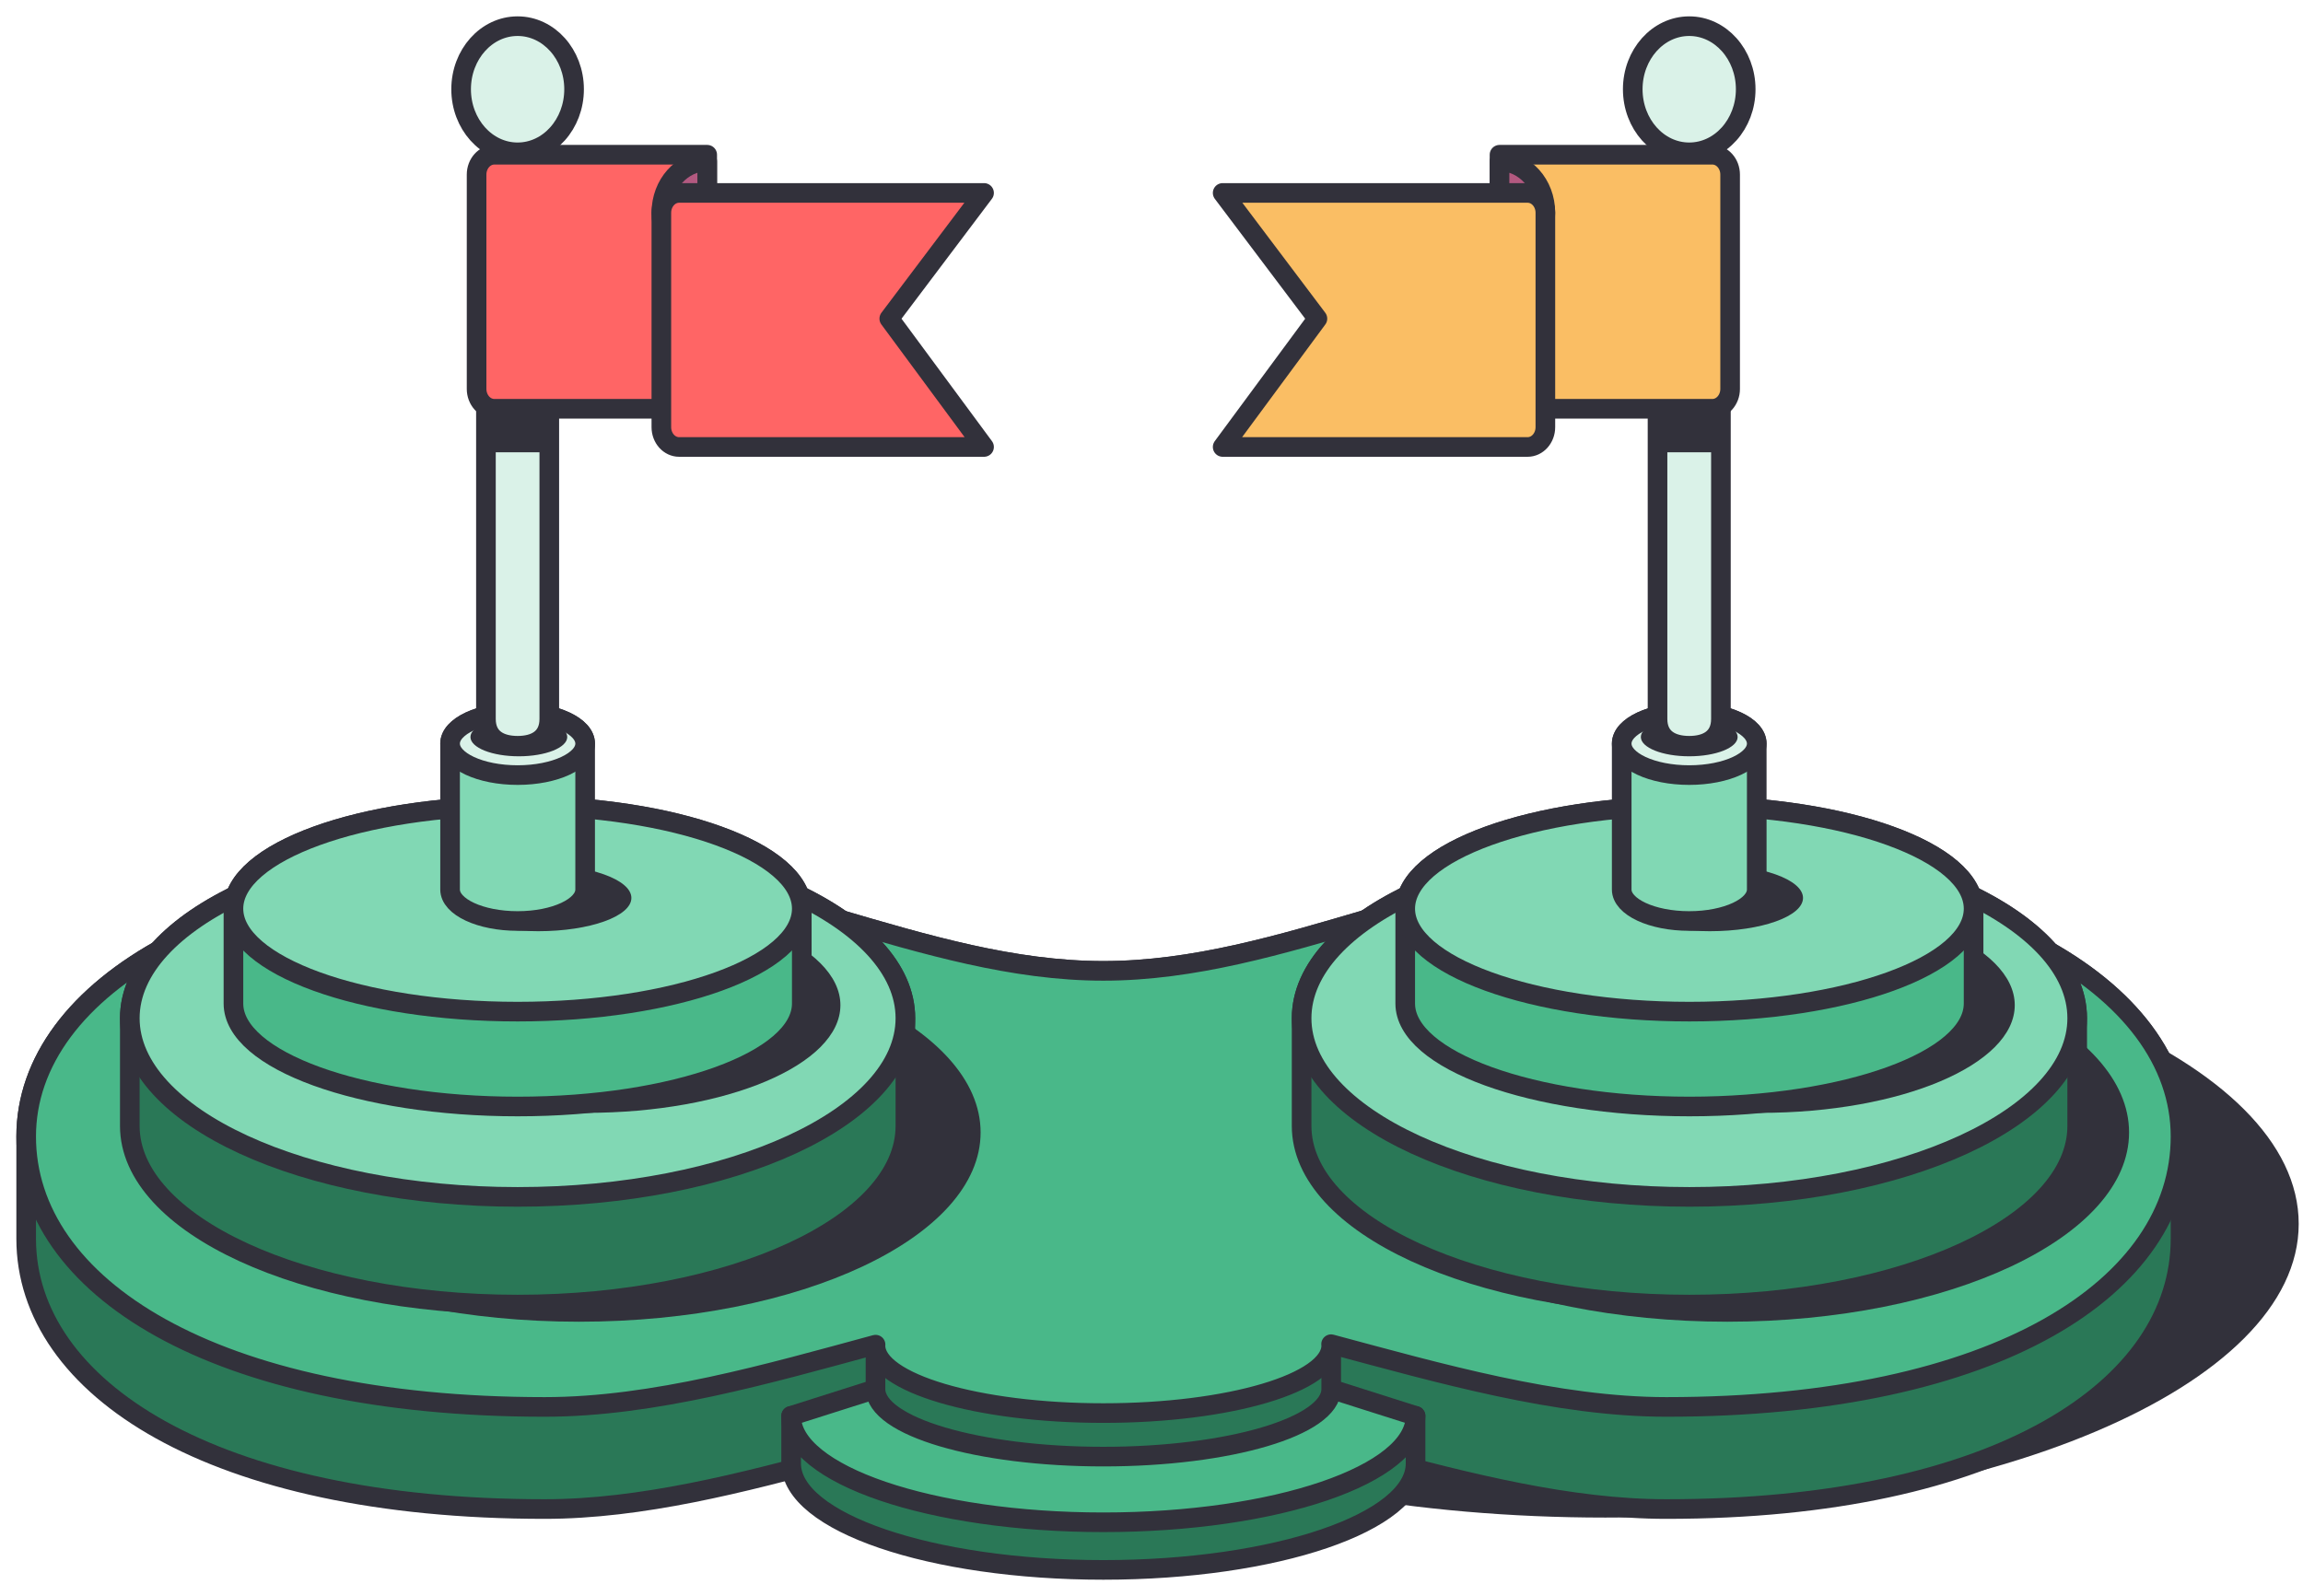 <svg width="88" height="61" viewBox="0 0 88 61" fill="none" xmlns="http://www.w3.org/2000/svg">
	<path d="M61.341 58.004C75.974 58.004 87.836 52.978 87.836 46.778C87.836 40.578 75.974 35.552 61.341 35.552C46.708 35.552 34.846 40.578 34.846 46.778C34.846 52.978 46.708 58.004 61.341 58.004Z" fill="#32313B" />
	<path d="M83.32 43.44C83.32 37.733 75.59 33.105 62.893 33.105C55.503 33.105 49.051 37.108 42.16 37.108C35.269 37.108 28.758 33.105 21.369 33.105C8.672 33.105 1 37.733 1 43.44C1 44.119 1 46.688 1 47.344C1 53.052 8.113 57.678 20.811 57.678C28.2 57.678 36.318 53.676 42.16 53.676C48.002 53.676 56.285 57.678 63.674 57.678C76.371 57.678 83.32 53.052 83.32 47.344C83.32 46.693 83.32 44.124 83.32 43.44Z" fill="#2A7857" stroke="#32313B" stroke-width="0.75" stroke-miterlimit="10" />
	<path d="M50.867 53.093H42.16H33.453L30.23 54.117C30.379 59.853 42.16 59.273 42.16 59.273C42.16 59.273 53.941 59.853 54.09 54.117L50.867 53.093Z" fill="#49B889" stroke="#32313B" stroke-width="0.75" stroke-miterlimit="10" stroke-linejoin="round" />
	<path d="M50.867 51.43C50.867 50.005 46.969 48.849 42.16 48.849C37.352 48.849 33.454 50.005 33.454 51.43C33.454 51.721 33.454 52.802 33.454 53.093C33.454 54.518 37.352 55.674 42.16 55.674C46.969 55.674 50.867 54.518 50.867 53.093C50.867 52.802 50.867 51.721 50.867 51.43Z" fill="#2A7857" stroke="#32313B" stroke-width="0.75" stroke-miterlimit="10" />
	<path d="M62.893 33.105C55.503 33.105 49.051 37.108 42.16 37.108C35.269 37.108 28.758 33.105 21.369 33.105C8.672 33.105 1 37.733 1 43.44C1 49.148 8.113 53.775 20.811 53.775C24.974 53.775 29.368 52.504 33.456 51.395C33.456 51.407 33.453 51.418 33.453 51.43C33.453 52.855 37.352 54.01 42.16 54.01C46.968 54.01 50.867 52.855 50.867 51.43C50.867 51.412 50.863 51.394 50.862 51.377C55.016 52.49 59.488 53.775 63.674 53.775C76.372 53.775 83.32 49.148 83.32 43.44C83.32 37.732 75.59 33.105 62.893 33.105Z" fill="#49B889" stroke="#32313B" stroke-width="0.75" stroke-miterlimit="10" stroke-linejoin="round" />
	<path d="M42.16 58.184C35.572 58.184 30.23 56.363 30.23 54.117C30.23 54.43 30.23 55.624 30.23 55.937C30.23 58.183 35.572 60.004 42.16 60.004C48.749 60.004 54.09 58.183 54.09 55.937C54.09 55.624 54.09 54.43 54.09 54.117C54.09 56.363 48.749 58.184 42.16 58.184Z" fill="#2A7857" stroke="#32313B" stroke-width="0.75" stroke-miterlimit="10" stroke-linejoin="round" />
	<path d="M22.122 50.518C30.599 50.518 37.47 47.279 37.47 43.284C37.47 39.288 30.599 36.049 22.122 36.049C13.646 36.049 6.774 39.288 6.774 43.284C6.774 47.279 13.646 50.518 22.122 50.518Z" fill="#32313B" />
	<path d="M66.006 50.518C74.482 50.518 81.354 47.279 81.354 43.284C81.354 39.288 74.482 36.049 66.006 36.049C57.529 36.049 50.657 39.288 50.657 43.284C50.657 47.279 57.529 50.518 66.006 50.518Z" fill="#32313B" />
	<path d="M34.596 38.918C34.596 35.146 27.962 32.089 19.778 32.089C11.594 32.089 4.96 35.146 4.96 38.918C4.96 39.635 4.96 42.317 4.96 43.034C4.96 46.806 11.594 49.863 19.778 49.863C27.962 49.863 34.596 46.806 34.596 43.034C34.596 42.317 34.596 39.635 34.596 38.918Z" fill="#2A7857" stroke="#32313B" stroke-width="0.75" stroke-miterlimit="10" />
	<path d="M19.778 45.747C27.962 45.747 34.596 42.689 34.596 38.918C34.596 35.146 27.962 32.088 19.778 32.088C11.594 32.088 4.96 35.146 4.96 38.918C4.96 42.689 11.594 45.747 19.778 45.747Z" fill="#81D8B4" stroke="#32313B" stroke-width="0.75" stroke-miterlimit="10" />
	<path d="M79.372 38.918C79.372 35.146 72.738 32.089 64.554 32.089C56.37 32.089 49.736 35.146 49.736 38.918C49.736 39.635 49.736 42.317 49.736 43.034C49.736 46.806 56.37 49.863 64.554 49.863C72.738 49.863 79.372 46.806 79.372 43.034C79.372 42.317 79.372 39.635 79.372 38.918Z" fill="#2A7857" stroke="#32313B" stroke-width="0.75" stroke-miterlimit="10" />
	<path d="M64.554 45.747C72.738 45.747 79.372 42.689 79.372 38.918C79.372 35.146 72.738 32.088 64.554 32.088C56.37 32.088 49.736 35.146 49.736 38.918C49.736 42.689 56.37 45.747 64.554 45.747Z" fill="#81D8B4" stroke="#32313B" stroke-width="0.75" stroke-miterlimit="10" />
	<path d="M22.402 42.535C27.765 42.535 32.113 40.693 32.113 38.419C32.113 36.146 27.765 34.303 22.402 34.303C17.038 34.303 12.69 36.146 12.69 38.419C12.69 40.693 17.038 42.535 22.402 42.535Z" fill="#32313B" />
	<path d="M67.275 42.535C72.638 42.535 76.986 40.693 76.986 38.419C76.986 36.146 72.638 34.303 67.275 34.303C61.912 34.303 57.564 36.146 57.564 38.419C57.564 40.693 61.912 42.535 67.275 42.535Z" fill="#32313B" />
	<path d="M30.637 34.731C30.637 32.558 25.776 30.796 19.779 30.796C13.781 30.796 8.92 32.558 8.92 34.731C8.92 35.385 8.92 37.702 8.92 38.356C8.92 40.529 13.781 42.292 19.779 42.292C25.776 42.292 30.637 40.529 30.637 38.356C30.637 37.702 30.637 35.385 30.637 34.731Z" fill="#49B889" stroke="#32313B" stroke-width="0.75" stroke-miterlimit="10" />
	<path d="M19.779 38.666C25.776 38.666 30.637 36.905 30.637 34.731C30.637 32.558 25.776 30.796 19.779 30.796C13.781 30.796 8.92 32.558 8.92 34.731C8.92 36.905 13.781 38.666 19.779 38.666Z" fill="#81D8B4" stroke="#32313B" stroke-width="0.75" stroke-miterlimit="10" />
	<path d="M75.413 34.731C75.413 32.558 70.551 30.796 64.554 30.796C58.557 30.796 53.695 32.558 53.695 34.731C53.695 35.385 53.695 37.702 53.695 38.356C53.695 40.529 58.557 42.292 64.554 42.292C70.551 42.292 75.413 40.529 75.413 38.356C75.413 37.702 75.413 35.385 75.413 34.731Z" fill="#49B889" stroke="#32313B" stroke-width="0.75" stroke-miterlimit="10" />
	<path d="M20.567 35.592C22.533 35.592 24.126 35.023 24.126 34.321C24.126 33.619 22.533 33.05 20.567 33.05C18.601 33.05 17.007 33.619 17.007 34.321C17.007 35.023 18.601 35.592 20.567 35.592Z" fill="#32313B" />
	<path d="M64.554 38.666C70.551 38.666 75.413 36.905 75.413 34.731C75.413 32.558 70.551 30.796 64.554 30.796C58.557 30.796 53.695 32.558 53.695 34.731C53.695 36.905 58.557 38.666 64.554 38.666Z" fill="#81D8B4" stroke="#32313B" stroke-width="0.75" stroke-miterlimit="10" />
	<path d="M17.198 33.999C17.198 34.663 18.354 35.202 19.779 35.202C21.204 35.202 22.359 34.663 22.359 33.999V28.422C22.359 27.758 21.204 27.219 19.779 27.219C18.354 27.219 17.198 27.758 17.198 28.422V33.999Z" fill="#81D8B4" stroke="#32313B" stroke-width="0.75" stroke-miterlimit="10" />
	<path d="M19.779 29.625C21.204 29.625 22.359 29.087 22.359 28.422C22.359 27.758 21.204 27.219 19.779 27.219C18.354 27.219 17.198 27.758 17.198 28.422C17.198 29.087 18.354 29.625 19.779 29.625Z" fill="#DAF2E8" stroke="#32313B" stroke-width="0.75" stroke-miterlimit="10" />
	<path d="M19.826 28.907C20.847 28.907 21.675 28.577 21.675 28.169C21.675 27.762 20.847 27.431 19.826 27.431C18.804 27.431 17.976 27.762 17.976 28.169C17.976 28.577 18.804 28.907 19.826 28.907Z" fill="#32313B" />
	<path d="M20.989 27.479C20.989 28.226 20.447 28.504 19.779 28.504C19.11 28.504 18.568 28.226 18.568 27.479V6.976C18.568 6.228 19.11 5.623 19.779 5.623C20.447 5.623 20.989 6.228 20.989 6.976V27.479Z" fill="#DAF2E8" stroke="#32313B" stroke-width="0.75" stroke-miterlimit="10" />
	<path d="M65.335 35.592C67.301 35.592 68.895 35.023 68.895 34.321C68.895 33.619 67.301 33.05 65.335 33.05C63.369 33.05 61.775 33.619 61.775 34.321C61.775 35.023 63.369 35.592 65.335 35.592Z" fill="#32313B" />
	<path d="M61.967 33.999C61.967 34.663 63.122 35.202 64.547 35.202C65.972 35.202 67.127 34.663 67.127 33.999V28.422C67.127 27.758 65.972 27.219 64.547 27.219C63.122 27.219 61.967 27.758 61.967 28.422V33.999Z" fill="#81D8B4" stroke="#32313B" stroke-width="0.75" stroke-miterlimit="10" />
	<path d="M64.547 29.625C65.972 29.625 67.127 29.087 67.127 28.422C67.127 27.758 65.972 27.219 64.547 27.219C63.122 27.219 61.967 27.758 61.967 28.422C61.967 29.087 63.122 29.625 64.547 29.625Z" fill="#DAF2E8" stroke="#32313B" stroke-width="0.75" stroke-miterlimit="10" />
	<path d="M64.548 28.907C65.569 28.907 66.397 28.577 66.397 28.169C66.397 27.762 65.569 27.431 64.548 27.431C63.526 27.431 62.698 27.762 62.698 28.169C62.698 28.577 63.526 28.907 64.548 28.907Z" fill="#32313B" />
	<path d="M65.758 27.479C65.758 28.226 65.216 28.504 64.547 28.504C63.879 28.504 63.336 28.226 63.336 27.479V6.976C63.336 6.228 63.879 5.623 64.547 5.623C65.216 5.623 65.758 6.228 65.758 6.976V27.479Z" fill="#DAF2E8" stroke="#32313B" stroke-width="0.75" stroke-miterlimit="10" />
	<path d="M27.023 15.624H18.89C18.515 15.624 18.211 15.284 18.211 14.865V6.673C18.211 6.254 18.515 5.914 18.89 5.914H27.023V15.624Z" fill="#FF6565" stroke="#32313B" stroke-width="0.75" stroke-miterlimit="10" stroke-linejoin="round" />
	<path d="M19.778 5.822C20.97 5.822 21.936 4.743 21.936 3.411C21.936 2.08 20.97 1 19.778 1C18.586 1 17.62 2.08 17.62 3.411C17.62 4.743 18.586 5.822 19.778 5.822Z" fill="#DAF2E8" stroke="#32313B" stroke-width="0.75" stroke-miterlimit="10" />
	<path d="M64.547 5.822C65.739 5.822 66.705 4.743 66.705 3.411C66.705 2.08 65.739 1 64.547 1C63.355 1 62.389 2.08 62.389 3.411C62.389 4.743 63.355 5.822 64.547 5.822Z" fill="#DAF2E8" stroke="#32313B" stroke-width="0.75" stroke-miterlimit="10" />
	<path d="M27.023 10.085C26.055 10.085 25.271 9.209 25.271 8.128C25.271 7.047 26.055 6.17 27.023 6.17V10.085Z" fill="#B35980" stroke="#32313B" stroke-width="0.75" stroke-miterlimit="10" stroke-linejoin="round" />
	<path d="M37.602 7.374H25.95C25.575 7.374 25.271 7.714 25.271 8.133V16.326C25.271 16.745 25.575 17.084 25.95 17.084H37.602L33.98 12.179L37.602 7.374Z" fill="#FF6565" stroke="#32313B" stroke-width="0.75" stroke-miterlimit="10" stroke-linejoin="round" />
	<path d="M57.298 15.624H65.431C65.806 15.624 66.11 15.284 66.11 14.865V6.673C66.11 6.254 65.806 5.914 65.431 5.914H57.298V15.624Z" fill="#FABE64" stroke="#32313B" stroke-width="0.75" stroke-miterlimit="10" stroke-linejoin="round" />
	<path d="M57.298 10.085C58.266 10.085 59.05 9.209 59.05 8.128C59.05 7.047 58.266 6.17 57.298 6.17V10.085Z" fill="#B35980" stroke="#32313B" stroke-width="0.75" stroke-miterlimit="10" stroke-linejoin="round" />
	<path d="M46.719 7.374H58.371C58.746 7.374 59.05 7.714 59.05 8.133V16.326C59.05 16.745 58.746 17.084 58.371 17.084H46.719L50.34 12.179L46.719 7.374Z" fill="#FABE64" stroke="#32313B" stroke-width="0.75" stroke-miterlimit="10" stroke-linejoin="round" />
	<path d="M20.954 15.714H18.528V17.287H20.954V15.714Z" fill="#32313B" />
	<path d="M65.776 15.714H63.35V17.287H65.776V15.714Z" fill="#32313B" />
</svg>
